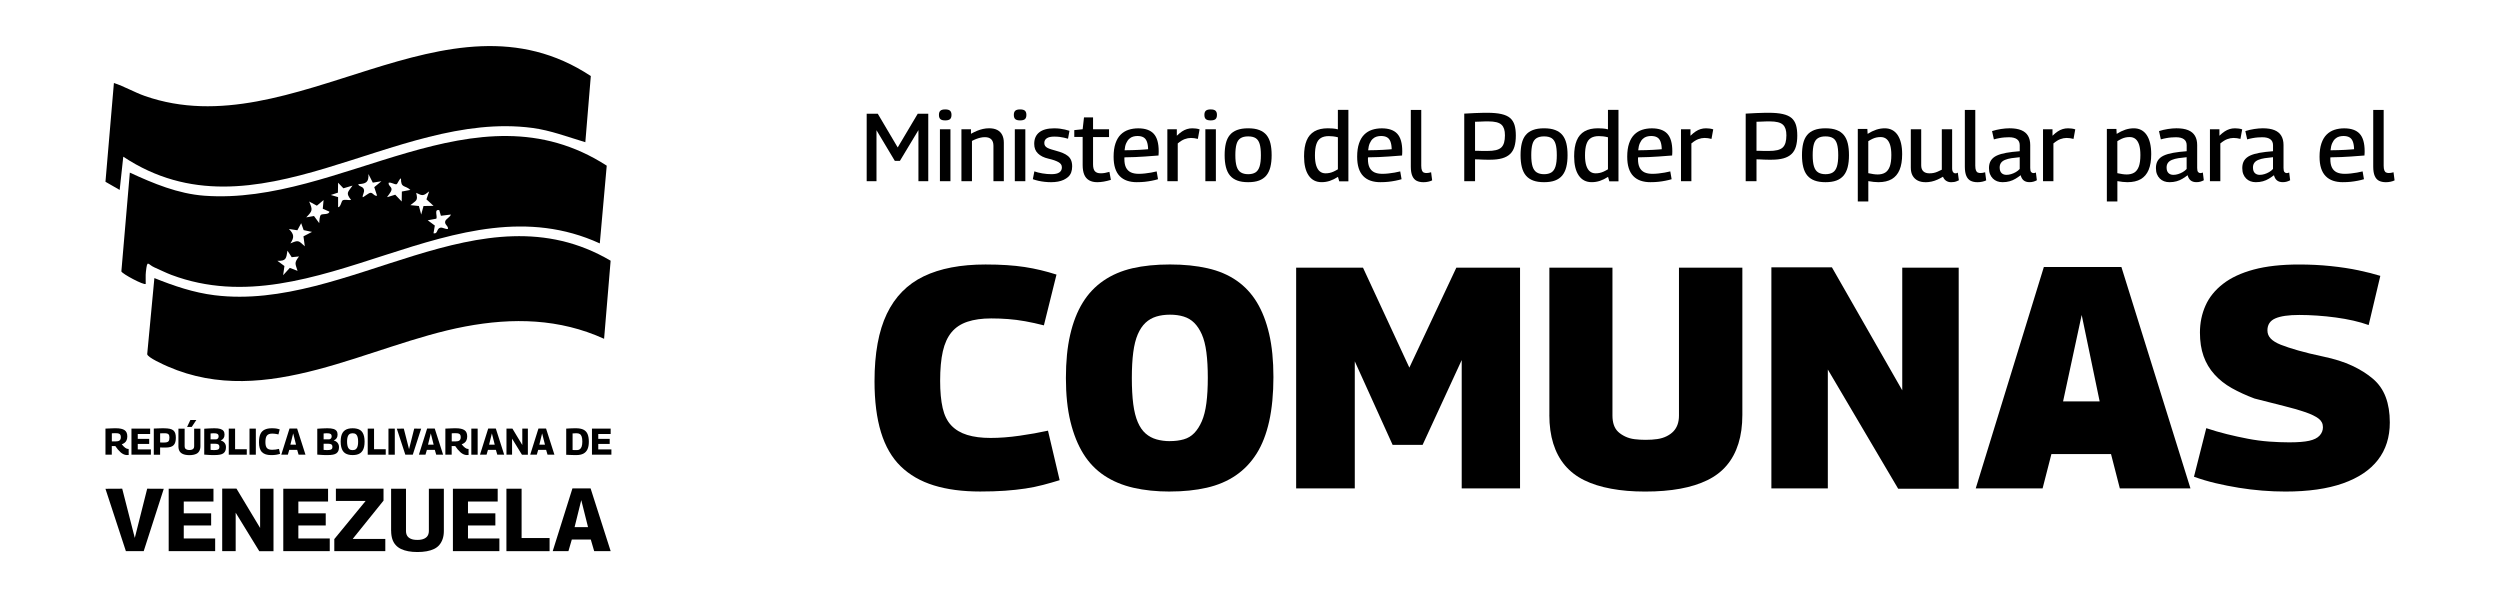 <?xml version="1.0" encoding="UTF-8"?>
<svg id="Capa_2" xmlns="http://www.w3.org/2000/svg" version="1.1" viewBox="0 0 1062.9 251.91">
  <!-- Generator: Adobe Illustrator 30.0.0, SVG Export Plug-In . SVG Version: 2.1.1 Build 123)  -->
  <g>
    <path d="M257.96,70.43l-2.95,33.06c-61.21-28.02-120.58,36.5-182.15,13.38-2.31-.87-4.91-2.18-7.25-3.2-2.83-1.23-2.95-3.61-3.58,1.89-.2,1.71-.03,3.44-.08,5.15-.68.7-10-4.27-10.35-5.32l3.6-42c10.02,4.62,20.48,8.99,31.67,9.82,58.02,4.3,115.23-48.82,171.09-12.77h0ZM158.51,77.67l-1.87-3.68c.2,3.54-1.03,4.12-4.31,4.31.17,1.17,1.98.79,2.39,2.27.33,1.18-.59,2.12-.54,3.25.21.27,2.51-1.85,3.38-1.85,1.09,0,1.53,1.53,2.76,1.23l-1.2-3.63,3.05-2.51-3.66.59h0ZM174.47,80.74c-2.31-2.16-4.06-.6-3.99-4.91-.86.33-1.42,2.43-1.94,2.51-.88.12-2.21-.93-3.29-.66-.27,1.23,1.18,1.63,1.22,2.75.04,1.24-2.04,3.22-1.83,3.39l3.4-1.04,2.74,2.89.07-4.24s3.62-.68,3.62-.68ZM149.88,78.91l-3.88,1.15-2.26-2.39-.07,4.23-3.01,1,3.08.91v4.3c1.15-.05,1.35-2.58,1.97-2.94.84-.48,2.53.03,3.56-.14-2.4-3.12-1.38-3.22.62-6.14h0ZM184.31,87.51l-3-2.75,1.15-3.39c-2.49,1.98-2.76,1.98-5.52.62.89,3.49-.05,3.19-2.46,5.23l3.62.37.98,3.63.98-3.63,4.24-.07h0ZM140.04,89.98l-2.81-1.23.34-3.69-2.85,2.39-3.29-1.78c1.56,3.63,1.5,3.92-1.23,6.75l3.3-.58,2.23,3.04c.03-.85.13-3.13.75-3.56.7-.5,3.43.06,3.56-1.35h0ZM186.76,89.36c-2.39-.61-.61,2.83-1.29,3.62l-3.62.68,3.02,2.23-.56,3.29c1.91.45,1.22-1.97,2.88-2.37,1-.24,2.17.73,3.26.53.23-1.37-1.55-1.78-1.16-3.25.27-1.02,2.11-1.76,2.4-2.88l-4.23.53-.7-2.38h0ZM129.1,97.83l-1.05-2.94-1.62,3.01-3.6-.55c2.16,2.21,2.41,3.48.62,6.14,3.53-1.51,3.38-1.27,6.14,1.23l-.57-4.24,3.64-1.89-3.56-.75ZM127.13,109.03l-3.11.32-1.8-2.78c-.54,3.28-.49,4.48-4.31,4.3l3.02,2.23-.55,3.91,2.84-3.12,3.29,1.28c-.95-3.13-1.54-3.29.62-6.14h0Z"/>
    <path d="M251.19,32.32l-2.33,28.14c-7.42-2.21-14.76-5.04-22.51-6.07-58.91-7.81-117.74,49.47-173.94,12.23l-1.53,14.13-6.04-3.47,3.59-42c4.54,1.5,8.67,3.95,13.2,5.54,63.08,22.08,128.27-49.03,189.56-8.49Z"/>
    <path d="M256.85,144.05c-18.97-8.63-38.81-9.05-59.04-5.24-41.11,7.75-84.31,35.39-126.44,17.02-1.58-.69-8.75-3.87-8.78-5.28l3.05-32.32c8.26,3.32,16.69,6.19,25.59,7.29,56.91,7.04,113.33-47.1,168.39-14.68l-2.78,33.19h0Z"/>
  </g>
  <g>
    <g>
      <path d="M368.48,77.04v-28.69h4.71l8.48,14.34,8.52-14.34h4.47v28.69h-4.18v-21.72l-7.87,13.07h-2.17l-7.79-13.03v21.68h-4.18.01Z"/>
      <path d="M401.87,51.19c-.96,0-1.64-.18-2.05-.54-.41-.36-.62-.96-.62-1.8s.21-1.41.62-1.78c.41-.37,1.09-.55,2.05-.55s1.64.18,2.05.55.62.96.62,1.78-.21,1.45-.62,1.8c-.41.36-1.09.54-2.05.54ZM399.62,77.04v-22.09h4.47v22.09h-4.47Z"/>
      <path d="M408.76,77.04v-22.09h4.06v1.93c.93-.52,1.8-.94,2.6-1.27s1.63-.58,2.48-.78c.84-.19,1.72-.29,2.62-.29,1.4,0,2.55.24,3.48.72.93.48,1.62,1.18,2.09,2.11.47.93.7,2.03.7,3.32v16.35h-4.42v-15.04c0-1.23-.31-2.15-.92-2.76s-1.53-.92-2.73-.92c-.63,0-1.24.07-1.84.21s-1.2.32-1.8.55c-.6.23-1.22.51-1.84.84v17.13h-4.47,0Z"/>
      <path d="M433.71,51.19c-.96,0-1.64-.18-2.05-.54-.41-.36-.62-.96-.62-1.8s.21-1.41.62-1.78c.41-.37,1.09-.55,2.05-.55s1.64.18,2.05.55.62.96.62,1.78-.21,1.45-.62,1.8c-.41.36-1.09.54-2.05.54ZM431.46,77.04v-22.09h4.47v22.09h-4.47Z"/>
      <path d="M439.12,76.18l.65-3.32c.44.16.95.32,1.54.47s1.21.28,1.87.39,1.31.19,1.97.25c.65.05,1.28.08,1.89.08,1.5,0,2.62-.24,3.34-.74.72-.49,1.09-1.2,1.09-2.13,0-.52-.12-.96-.37-1.31-.24-.36-.61-.67-1.09-.94-.48-.27-1.07-.53-1.78-.78-.71-.24-1.54-.48-2.5-.7-.96-.22-1.8-.51-2.54-.88-.74-.37-1.37-.81-1.9-1.33-.54-.52-.93-1.11-1.19-1.78-.26-.67-.39-1.44-.39-2.31,0-2.13.72-3.76,2.15-4.89,1.43-1.14,3.54-1.7,6.33-1.7.88,0,1.69.05,2.44.14.75.1,1.48.23,2.17.39.7.16,1.33.34,1.9.53l-.62,3.36c-.57-.16-1.15-.31-1.74-.45-.59-.14-1.22-.25-1.9-.33s-1.43-.12-2.26-.12c-1.4,0-2.44.24-3.14.72-.7.48-1.04,1.14-1.04,1.98,0,.52.11.94.35,1.27s.57.61,1.02.84c.45.23.99.44,1.62.63.63.19,1.34.39,2.13.62,1.01.27,1.93.58,2.75.92.82.34,1.53.75,2.13,1.23s1.06,1.08,1.37,1.8c.31.72.47,1.62.47,2.68,0,.93-.14,1.77-.41,2.52s-.69,1.38-1.25,1.89c-.56.5-1.2.93-1.93,1.27s-1.54.59-2.44.76c-.9.16-1.87.25-2.91.25-.9,0-1.81-.05-2.73-.15-.91-.1-1.8-.24-2.64-.43-.85-.19-1.65-.42-2.42-.7h0Z"/>
      <path d="M466.5,77.46c-1.37,0-2.51-.27-3.45-.8-.93-.54-1.62-1.33-2.07-2.4-.45-1.07-.68-2.43-.68-4.1v-11.93h-3.56v-2.91l3.56-.37.57-5.04h3.85v5.04h6.8v3.32h-6.8v11.56c0,1.4.26,2.39.78,2.97.52.59,1.35.88,2.5.88.57,0,1.17-.05,1.78-.16s1.25-.26,1.9-.45l.62,3.4c-1.07.33-2.08.57-3.05.74-.97.16-1.89.25-2.76.25h0Z"/>
      <path d="M483.42,77.46c-1.61,0-3.02-.21-4.24-.63s-2.26-1.07-3.12-1.95c-.86-.88-1.51-2-1.95-3.38s-.65-3.01-.65-4.89c0-2.21.27-4.1.8-5.66s1.27-2.8,2.21-3.73c.94-.93,2.05-1.61,3.32-2.03,1.27-.42,2.66-.63,4.16-.63,2.95,0,5.14.77,6.55,2.29,1.42,1.53,2.13,4.02,2.13,7.46,0,.19,0,.47-.02.82-.02.36-.03.68-.06.98-.63.05-1.43.12-2.4.18-.97.07-2.09.15-3.36.25s-2.64.17-4.1.23c-1.46.05-3,.1-4.61.12-.03.11-.04.23-.04.35v.39c0,1.5.23,2.71.7,3.63.47.91,1.15,1.58,2.05,2.01.9.42,2.03.63,3.4.63.82,0,1.67-.05,2.56-.15.89-.1,1.76-.22,2.62-.37.86-.15,1.66-.32,2.4-.51l.57,3.32c-.82.24-1.71.47-2.66.65-.96.19-1.95.34-2.97.45s-2.13.16-3.3.16h-.01ZM478.13,63.89c1.12,0,2.21-.02,3.28-.06,1.07-.04,2.04-.08,2.93-.12.89-.04,1.66-.09,2.31-.15.65-.05,1.15-.1,1.48-.12-.03-1.34-.21-2.43-.54-3.28s-.82-1.45-1.48-1.8c-.65-.36-1.49-.54-2.5-.54-.63,0-1.24.08-1.84.25-.6.16-1.15.48-1.66.94s-.94,1.09-1.29,1.87c-.36.78-.59,1.78-.7,3.01h0Z"/>
      <path d="M500.34,54.96v2.75c.79-.76,1.53-1.37,2.21-1.82s1.38-.78,2.11-1.01c.72-.22,1.48-.33,2.28-.33.49,0,1.01.03,1.54.1.54.07,1.04.18,1.54.35l-.74,4.06c-.49-.14-1-.24-1.51-.31-.52-.07-1-.1-1.43-.1-.88,0-1.77.17-2.68.51-.91.34-1.89.95-2.93,1.82v16.06h-4.42v-22.09h4.06,0Z"/>
      <path d="M514.73,51.19c-.96,0-1.64-.18-2.05-.54-.41-.36-.62-.96-.62-1.8s.21-1.41.62-1.78c.41-.37,1.09-.55,2.05-.55s1.64.18,2.05.55.62.96.62,1.78-.21,1.45-.62,1.8c-.41.36-1.09.54-2.05.54ZM512.47,77.04v-22.09h4.47v22.09h-4.47Z"/>
      <path d="M520.67,65.98c0-1.91.17-3.58.51-5,.34-1.42.89-2.6,1.66-3.54.76-.94,1.79-1.66,3.07-2.15,1.28-.49,2.87-.74,4.75-.74s3.47.24,4.75.74c1.28.49,2.31,1.21,3.07,2.15.76.94,1.32,2.13,1.66,3.54.34,1.42.51,3.09.51,5s-.18,3.63-.55,5.08-.95,2.64-1.74,3.59c-.8.94-1.82,1.64-3.07,2.11s-2.8.7-4.63.7-3.34-.23-4.61-.7-2.3-1.17-3.09-2.11c-.8-.94-1.37-2.14-1.74-3.59-.37-1.45-.55-3.14-.55-5.08h-.01ZM525.22,65.98c0,2,.18,3.59.55,4.78s.96,2.03,1.78,2.54,1.86.76,3.12.76,2.32-.25,3.12-.76c.79-.5,1.37-1.35,1.74-2.54s.55-2.78.55-4.78-.17-3.57-.51-4.73-.9-2-1.68-2.5-1.85-.76-3.22-.76-2.41.25-3.22.76-1.38,1.34-1.72,2.5c-.34,1.16-.51,2.74-.51,4.73h0Z"/>
      <path d="M569.39,77.09l-.54-1.89c-1.2.76-2.36,1.33-3.48,1.7s-2.28.55-3.48.55c-2.37,0-4.21-.95-5.51-2.85-1.3-1.9-1.95-4.61-1.95-8.13,0-2.73.36-4.97,1.09-6.72.72-1.75,1.84-3.06,3.34-3.92,1.5-.86,3.4-1.29,5.69-1.29.65,0,1.35.03,2.07.08.72.05,1.45.18,2.19.37v-8.27h4.47v30.37h-3.89ZM568.82,71.97v-13.61c-.77-.19-1.47-.32-2.11-.39-.64-.07-1.24-.1-1.78-.1-1.34,0-2.44.26-3.32.78s-1.51,1.38-1.93,2.6-.62,2.83-.62,4.86c0,1.69.18,3.11.53,4.24.36,1.14.87,1.97,1.54,2.52.67.55,1.48.82,2.44.82.55,0,1.1-.05,1.66-.16.56-.11,1.12-.29,1.7-.55.57-.26,1.2-.59,1.89-1.01h0Z"/>
      <path d="M586.97,77.46c-1.61,0-3.02-.21-4.24-.63s-2.26-1.07-3.12-1.95c-.86-.88-1.51-2-1.95-3.38-.44-1.38-.65-3.01-.65-4.89,0-2.21.27-4.1.8-5.66s1.27-2.8,2.21-3.73,2.05-1.61,3.32-2.03,2.66-.63,4.16-.63c2.95,0,5.14.77,6.55,2.29,1.42,1.53,2.13,4.02,2.13,7.46,0,.19,0,.47-.02.82s-.03.68-.06.98c-.63.05-1.43.12-2.4.18-.97.07-2.09.15-3.36.25s-2.64.17-4.1.23c-1.46.05-3,.1-4.61.12-.03.11-.04.23-.04.35v.39c0,1.5.23,2.71.7,3.63.47.91,1.15,1.58,2.05,2.01.9.42,2.03.63,3.4.63.82,0,1.67-.05,2.56-.15.89-.1,1.76-.22,2.62-.37s1.66-.32,2.4-.51l.57,3.32c-.82.24-1.71.47-2.66.65-.96.19-1.95.34-2.97.45s-2.13.16-3.3.16h-.01ZM581.69,63.89c1.12,0,2.21-.02,3.28-.06,1.07-.04,2.04-.08,2.93-.12s1.66-.09,2.31-.15c.65-.05,1.15-.1,1.48-.12-.03-1.34-.21-2.43-.54-3.28s-.82-1.45-1.48-1.8c-.65-.36-1.49-.54-2.5-.54-.63,0-1.24.08-1.84.25-.6.16-1.15.48-1.66.94s-.94,1.09-1.29,1.87-.59,1.78-.7,3.01h0Z"/>
      <path d="M604.26,46.72v23.73c0,.88.1,1.54.29,2.01s.45.77.8.9c.34.14.7.21,1.09.21.3,0,.62-.03.94-.08.33-.05.68-.14,1.07-.25l.45,3.45c-.49.24-1.06.44-1.7.57-.64.14-1.3.21-1.98.21-1.15,0-2.12-.2-2.91-.59s-1.41-1.08-1.84-2.05-.65-2.3-.65-4v-24.09h4.47,0Z"/>
      <path d="M622.54,77.04v-28.73c1.72-.11,3.22-.19,4.51-.24,1.28-.05,2.36-.09,3.24-.1.88-.01,1.56-.02,2.05-.02,2.41,0,4.4.18,5.98.54s2.82.91,3.71,1.68,1.51,1.76,1.89,2.99c.37,1.23.55,2.73.55,4.51s-.2,3.36-.59,4.67c-.39,1.31-1.02,2.37-1.89,3.17-.86.81-1.98,1.41-3.36,1.8-1.38.39-3.05.59-5.02.59h-1.48c-.41,0-.78,0-1.12-.02-.34-.01-.7-.03-1.07-.04-.37-.01-.78-.03-1.23-.06-.45-.03-.98-.04-1.58-.04v9.3h-4.59ZM627.13,51.76v12.34c.52,0,.99,0,1.41.02s.83.03,1.23.04.78.02,1.17.02h1.31c1.53,0,2.78-.11,3.75-.35s1.73-.61,2.28-1.12c.55-.52.94-1.21,1.19-2.07.24-.86.37-1.89.37-3.09,0-1.07-.11-1.97-.35-2.7s-.6-1.35-1.11-1.82c-.51-.48-1.22-.83-2.15-1.07-.93-.23-2.1-.35-3.53-.35h-1.04c-.34,0-.72.02-1.12.04-.41.03-.9.05-1.45.06-.56.02-1.21.03-1.95.06h0Z"/>
      <path d="M646.48,65.98c0-1.91.17-3.58.51-5,.34-1.42.89-2.6,1.66-3.54.76-.94,1.79-1.66,3.07-2.15,1.28-.49,2.87-.74,4.75-.74s3.47.24,4.75.74c1.28.49,2.31,1.21,3.07,2.15.76.94,1.32,2.13,1.66,3.54.34,1.42.51,3.09.51,5s-.18,3.63-.55,5.08-.95,2.64-1.74,3.59c-.8.94-1.82,1.64-3.07,2.11-1.25.47-2.8.7-4.63.7s-3.34-.23-4.61-.7-2.3-1.17-3.09-2.11c-.8-.94-1.37-2.14-1.74-3.59-.37-1.45-.55-3.14-.55-5.08h-.01ZM651.03,65.98c0,2,.18,3.59.55,4.78s.96,2.03,1.78,2.54,1.86.76,3.12.76,2.32-.25,3.12-.76c.79-.5,1.37-1.35,1.74-2.54s.55-2.78.55-4.78-.17-3.57-.51-4.73-.9-2-1.68-2.5-1.85-.76-3.22-.76-2.41.25-3.22.76-1.38,1.34-1.72,2.5c-.34,1.16-.51,2.74-.51,4.73h0Z"/>
      <path d="M684.22,77.09l-.54-1.89c-1.2.76-2.36,1.33-3.48,1.7s-2.28.55-3.48.55c-2.37,0-4.21-.95-5.51-2.85-1.3-1.9-1.95-4.61-1.95-8.13,0-2.73.36-4.97,1.09-6.72.72-1.75,1.84-3.06,3.34-3.92,1.5-.86,3.4-1.29,5.69-1.29.65,0,1.35.03,2.07.08.72.05,1.45.18,2.19.37v-8.27h4.47v30.37h-3.89ZM683.64,71.97v-13.61c-.77-.19-1.47-.32-2.11-.39-.64-.07-1.24-.1-1.78-.1-1.34,0-2.44.26-3.32.78s-1.51,1.38-1.93,2.6-.62,2.83-.62,4.86c0,1.69.18,3.11.53,4.24.36,1.14.87,1.97,1.54,2.52.67.55,1.48.82,2.44.82.55,0,1.1-.05,1.66-.16.56-.11,1.12-.29,1.7-.55.57-.26,1.2-.59,1.89-1.01h0Z"/>
      <path d="M701.79,77.46c-1.61,0-3.02-.21-4.24-.63s-2.26-1.07-3.12-1.95c-.86-.88-1.51-2-1.95-3.38-.44-1.38-.65-3.01-.65-4.89,0-2.21.27-4.1.8-5.66s1.27-2.8,2.21-3.73,2.05-1.61,3.32-2.03,2.66-.63,4.16-.63c2.95,0,5.14.77,6.55,2.29,1.42,1.53,2.13,4.02,2.13,7.46,0,.19,0,.47-.02.82s-.03.68-.06.98c-.63.05-1.43.12-2.4.18-.97.07-2.09.15-3.36.25s-2.64.17-4.1.23c-1.46.05-3,.1-4.61.12-.03.11-.04.23-.04.35v.39c0,1.5.23,2.71.7,3.63.47.91,1.15,1.58,2.05,2.01.9.42,2.03.63,3.4.63.82,0,1.67-.05,2.56-.15.89-.1,1.76-.22,2.62-.37s1.66-.32,2.4-.51l.57,3.32c-.82.24-1.71.47-2.66.65-.96.19-1.95.34-2.97.45s-2.13.16-3.3.16h-.01ZM696.51,63.89c1.12,0,2.21-.02,3.28-.06,1.07-.04,2.04-.08,2.93-.12s1.66-.09,2.31-.15c.65-.05,1.15-.1,1.48-.12-.03-1.34-.21-2.43-.54-3.28s-.82-1.45-1.48-1.8c-.65-.36-1.49-.54-2.5-.54-.63,0-1.24.08-1.84.25-.6.16-1.15.48-1.66.94s-.94,1.09-1.29,1.87-.59,1.78-.7,3.01h0Z"/>
      <path d="M718.72,54.96v2.75c.79-.76,1.53-1.37,2.21-1.82s1.38-.78,2.11-1.01c.72-.22,1.48-.33,2.28-.33.49,0,1.01.03,1.54.1.54.07,1.04.18,1.54.35l-.74,4.06c-.49-.14-1-.24-1.51-.31-.52-.07-1-.1-1.43-.1-.88,0-1.77.17-2.68.51-.91.34-1.89.95-2.93,1.82v16.06h-4.42v-22.09h4.06,0Z"/>
      <path d="M742.2,77.04v-28.73c1.72-.11,3.22-.19,4.51-.24,1.28-.05,2.36-.09,3.24-.1.88-.01,1.56-.02,2.05-.02,2.41,0,4.4.18,5.98.54s2.82.91,3.71,1.68,1.51,1.76,1.89,2.99c.37,1.23.55,2.73.55,4.51s-.2,3.36-.59,4.67c-.39,1.31-1.02,2.37-1.89,3.17-.86.81-1.98,1.41-3.36,1.8-1.38.39-3.05.59-5.02.59h-1.48c-.41,0-.78,0-1.12-.02-.34-.01-.7-.03-1.07-.04-.37-.01-.78-.03-1.23-.06-.45-.03-.98-.04-1.58-.04v9.3h-4.59ZM746.79,51.76v12.34c.52,0,.99,0,1.41.02s.83.03,1.23.04.78.02,1.17.02h1.31c1.53,0,2.78-.11,3.75-.35s1.73-.61,2.28-1.12c.55-.52.94-1.21,1.19-2.07.24-.86.37-1.89.37-3.09,0-1.07-.11-1.97-.35-2.7s-.6-1.35-1.11-1.82c-.51-.48-1.22-.83-2.15-1.07-.93-.23-2.1-.35-3.53-.35h-1.04c-.34,0-.72.02-1.12.04-.41.03-.9.05-1.45.06-.56.02-1.21.03-1.95.06h0Z"/>
      <path d="M766.13,65.98c0-1.91.17-3.58.51-5,.34-1.42.89-2.6,1.66-3.54.76-.94,1.79-1.66,3.07-2.15,1.28-.49,2.87-.74,4.75-.74s3.47.24,4.75.74c1.28.49,2.31,1.21,3.07,2.15.76.94,1.32,2.13,1.66,3.54.34,1.42.51,3.09.51,5s-.18,3.63-.55,5.08-.95,2.64-1.74,3.59c-.8.94-1.82,1.64-3.07,2.11-1.25.47-2.8.7-4.63.7s-3.34-.23-4.61-.7-2.3-1.17-3.09-2.11c-.8-.94-1.37-2.14-1.74-3.59-.37-1.45-.55-3.14-.55-5.08h-.01ZM770.68,65.98c0,2,.18,3.59.55,4.78s.96,2.03,1.78,2.54,1.86.76,3.12.76,2.32-.25,3.12-.76c.79-.5,1.37-1.35,1.74-2.54s.55-2.78.55-4.78-.17-3.57-.51-4.73-.9-2-1.68-2.5-1.85-.76-3.22-.76-2.41.25-3.22.76-1.38,1.34-1.72,2.5c-.34,1.16-.51,2.74-.51,4.73h0Z"/>
      <path d="M789.86,85.65v-30.82h4.06l.12,2.09c1.25-.79,2.48-1.38,3.67-1.78,1.19-.39,2.39-.59,3.59-.59,2.37,0,4.21.95,5.49,2.85,1.28,1.9,1.93,4.61,1.93,8.13,0,2.73-.37,4.97-1.11,6.72-.74,1.75-1.85,3.05-3.34,3.92-1.49.86-3.38,1.29-5.67,1.29-.63,0-1.3-.04-2.01-.12-.71-.08-1.46-.19-2.26-.33v8.65h-4.47ZM798.22,74.18c1.34,0,2.44-.27,3.3-.8.86-.54,1.51-1.41,1.95-2.62.44-1.22.65-2.83.65-4.86,0-1.75-.18-3.18-.53-4.31-.36-1.12-.87-1.95-1.54-2.5s-1.5-.82-2.48-.82c-.57,0-1.14.05-1.68.16s-1.11.29-1.68.55c-.57.26-1.2.61-1.89,1.04v13.61c.76.16,1.47.29,2.11.39.64.1,1.24.15,1.78.15h0Z"/>
      <path d="M818.59,77.46c-1.25,0-2.34-.23-3.26-.7s-1.63-1.15-2.15-2.05-.78-2.05-.78-3.44v-16.31h4.42v15.33c0,1.12.3,1.97.9,2.54s1.46.86,2.58.86c.63,0,1.22-.05,1.78-.16s1.14-.29,1.72-.55c.59-.26,1.18-.54,1.78-.84v-17.17h4.39v16.64c0,.52.07.93.21,1.23.14.3.31.52.51.65s.43.21.68.21c.38,0,.72-.1,1.02-.29l.45,3.24c-.3.14-.62.28-.94.41-.33.14-.69.24-1.09.31-.39.06-.81.1-1.25.1-.8,0-1.5-.2-2.11-.59s-1.07-.98-1.37-1.74c-.8.47-1.58.88-2.37,1.23-.8.36-1.61.63-2.46.82-.85.19-1.74.29-2.67.29h0Z"/>
      <path d="M839.81,46.72v23.73c0,.88.1,1.54.29,2.01s.45.77.8.9c.34.14.7.21,1.09.21.3,0,.62-.03.94-.08.33-.05.68-.14,1.07-.25l.45,3.45c-.49.24-1.06.44-1.7.57-.64.14-1.3.21-1.98.21-1.15,0-2.12-.2-2.91-.59s-1.41-1.08-1.84-2.05-.65-2.3-.65-4v-24.09h4.47,0Z"/>
      <path d="M845.63,71.51c0-1.34.28-2.44.84-3.3.56-.86,1.38-1.54,2.46-2.05,1.08-.5,2.43-.9,4.06-1.19s3.53-.51,5.72-.68v-2.54c0-1.12-.38-1.97-1.15-2.54-.77-.57-1.91-.86-3.45-.86-.55,0-1.17.03-1.89.08-.71.05-1.44.15-2.19.29-.75.14-1.53.31-2.31.54l-.78-3.53c1.2-.38,2.46-.68,3.77-.88s2.53-.31,3.65-.31c2.02,0,3.68.27,4.98.8,1.3.54,2.26,1.33,2.89,2.4.63,1.07.94,2.37.94,3.93v9.75c0,.85.13,1.42.39,1.72.26.3.58.45.96.45.14,0,.31-.02.51-.06.21-.04.39-.1.55-.18l.41,3.28c-.44.25-.91.44-1.43.59-.52.15-1.08.23-1.68.23-1.04,0-1.87-.25-2.48-.74s-1.04-1.23-1.29-2.21c-.68.52-1.41,1.01-2.17,1.48s-1.61.83-2.52,1.09c-.91.26-1.92.39-3.01.39-.85,0-1.62-.13-2.31-.39s-1.3-.65-1.82-1.17-.92-1.14-1.21-1.87-.43-1.56-.43-2.52h.01ZM850.18,71.19c0,1.07.26,1.86.78,2.37.52.52,1.22.78,2.09.78.65,0,1.33-.1,2.01-.31s1.35-.49,1.98-.86c.64-.37,1.2-.81,1.66-1.33v-5c-1.29.11-2.45.25-3.5.41-1.05.16-1.96.41-2.73.72s-1.34.74-1.72,1.27c-.38.54-.57,1.18-.57,1.95h0Z"/>
      <path d="M872.64,54.96v2.75c.79-.76,1.53-1.37,2.21-1.82s1.38-.78,2.11-1.01c.72-.22,1.48-.33,2.28-.33.49,0,1.01.03,1.54.1.54.07,1.04.18,1.54.35l-.74,4.06c-.49-.14-1-.24-1.51-.31-.52-.07-1-.1-1.43-.1-.88,0-1.77.17-2.68.51-.91.34-1.89.95-2.93,1.82v16.06h-4.42v-22.09h4.06,0Z"/>
      <path d="M895.75,85.65v-30.82h4.06l.12,2.09c1.25-.79,2.48-1.38,3.67-1.78,1.19-.39,2.39-.59,3.59-.59,2.37,0,4.21.95,5.49,2.85,1.28,1.9,1.93,4.61,1.93,8.13,0,2.73-.37,4.97-1.11,6.72-.74,1.75-1.85,3.05-3.34,3.92-1.49.86-3.38,1.29-5.67,1.29-.63,0-1.3-.04-2.01-.12-.71-.08-1.46-.19-2.26-.33v8.65h-4.47ZM904.11,74.18c1.34,0,2.44-.27,3.3-.8.86-.54,1.51-1.41,1.95-2.62.44-1.22.65-2.83.65-4.86,0-1.75-.18-3.18-.53-4.31-.36-1.12-.87-1.95-1.54-2.5s-1.5-.82-2.48-.82c-.57,0-1.14.05-1.68.16s-1.11.29-1.68.55c-.57.26-1.2.61-1.89,1.04v13.61c.76.16,1.47.29,2.11.39.64.1,1.24.15,1.78.15h0Z"/>
      <path d="M916.61,71.51c0-1.34.28-2.44.84-3.3.56-.86,1.38-1.54,2.46-2.05,1.08-.5,2.43-.9,4.06-1.19s3.53-.51,5.72-.68v-2.54c0-1.12-.38-1.97-1.15-2.54-.77-.57-1.91-.86-3.45-.86-.55,0-1.17.03-1.89.08-.71.05-1.44.15-2.19.29-.75.14-1.53.31-2.31.54l-.78-3.53c1.2-.38,2.46-.68,3.77-.88s2.53-.31,3.65-.31c2.02,0,3.68.27,4.98.8,1.3.54,2.26,1.33,2.89,2.4.63,1.07.94,2.37.94,3.93v9.75c0,.85.13,1.42.39,1.72.26.3.58.45.96.45.14,0,.31-.02.51-.06.21-.04.39-.1.55-.18l.41,3.28c-.44.25-.91.44-1.43.59-.52.15-1.08.23-1.68.23-1.04,0-1.87-.25-2.48-.74s-1.04-1.23-1.29-2.21c-.68.52-1.41,1.01-2.17,1.48s-1.61.83-2.52,1.09c-.91.26-1.92.39-3.01.39-.85,0-1.62-.13-2.31-.39s-1.3-.65-1.82-1.17-.92-1.14-1.21-1.87-.43-1.56-.43-2.52h.01ZM921.15,71.19c0,1.07.26,1.86.78,2.37.52.52,1.22.78,2.09.78.65,0,1.33-.1,2.01-.31s1.35-.49,1.98-.86c.64-.37,1.2-.81,1.66-1.33v-5c-1.29.11-2.45.25-3.5.41-1.05.16-1.96.41-2.73.72s-1.34.74-1.72,1.27c-.38.54-.57,1.18-.57,1.95h0Z"/>
      <path d="M943.61,54.96v2.75c.79-.76,1.53-1.37,2.21-1.82s1.38-.78,2.11-1.01c.72-.22,1.48-.33,2.28-.33.49,0,1.01.03,1.54.1.54.07,1.04.18,1.54.35l-.74,4.06c-.49-.14-1-.24-1.51-.31-.52-.07-1-.1-1.43-.1-.88,0-1.77.17-2.68.51-.91.34-1.89.95-2.93,1.82v16.06h-4.42v-22.09h4.06,0Z"/>
      <path d="M953.32,71.51c0-1.34.28-2.44.84-3.3.56-.86,1.38-1.54,2.46-2.05,1.08-.5,2.43-.9,4.06-1.19s3.53-.51,5.72-.68v-2.54c0-1.12-.38-1.97-1.15-2.54-.77-.57-1.91-.86-3.45-.86-.55,0-1.17.03-1.89.08-.71.05-1.44.15-2.19.29-.75.14-1.53.31-2.31.54l-.78-3.53c1.2-.38,2.46-.68,3.77-.88s2.53-.31,3.65-.31c2.02,0,3.68.27,4.98.8,1.3.54,2.26,1.33,2.89,2.4.63,1.07.94,2.37.94,3.93v9.75c0,.85.13,1.42.39,1.72.26.3.58.45.96.45.14,0,.31-.02.51-.06.21-.04.39-.1.55-.18l.41,3.28c-.44.25-.91.44-1.43.59-.52.15-1.08.23-1.68.23-1.04,0-1.87-.25-2.48-.74s-1.04-1.23-1.29-2.21c-.68.52-1.41,1.01-2.17,1.48s-1.61.83-2.52,1.09c-.91.26-1.92.39-3.01.39-.85,0-1.62-.13-2.31-.39s-1.3-.65-1.82-1.17-.92-1.14-1.21-1.87-.43-1.56-.43-2.52h.01ZM957.87,71.19c0,1.07.26,1.86.78,2.37.52.52,1.22.78,2.09.78.65,0,1.33-.1,2.01-.31s1.35-.49,1.98-.86c.64-.37,1.2-.81,1.66-1.33v-5c-1.29.11-2.45.25-3.5.41-1.05.16-1.96.41-2.73.72s-1.34.74-1.72,1.27c-.38.54-.57,1.18-.57,1.95h0Z"/>
      <path d="M996.14,77.46c-1.61,0-3.02-.21-4.24-.63s-2.26-1.07-3.12-1.95c-.86-.88-1.51-2-1.95-3.38-.44-1.38-.65-3.01-.65-4.89,0-2.21.27-4.1.8-5.66s1.27-2.8,2.21-3.73,2.05-1.61,3.32-2.03,2.66-.63,4.16-.63c2.95,0,5.14.77,6.55,2.29,1.42,1.53,2.13,4.02,2.13,7.46,0,.19,0,.47-.02.82s-.03.68-.06.98c-.63.05-1.43.12-2.4.18-.97.07-2.09.15-3.36.25s-2.64.17-4.1.23c-1.46.05-3,.1-4.61.12-.03.11-.04.23-.04.35v.39c0,1.5.23,2.71.7,3.63.47.91,1.15,1.58,2.05,2.01.9.42,2.03.63,3.4.63.82,0,1.67-.05,2.56-.15.89-.1,1.76-.22,2.62-.37s1.66-.32,2.4-.51l.57,3.32c-.82.24-1.71.47-2.66.65-.96.19-1.95.34-2.97.45s-2.13.16-3.3.16h-.01ZM990.86,63.89c1.12,0,2.21-.02,3.28-.06,1.07-.04,2.04-.08,2.93-.12s1.66-.09,2.31-.15c.65-.05,1.15-.1,1.48-.12-.03-1.34-.21-2.43-.54-3.28s-.82-1.45-1.48-1.8c-.65-.36-1.49-.54-2.5-.54-.63,0-1.24.08-1.84.25-.6.16-1.15.48-1.66.94s-.94,1.09-1.29,1.87-.59,1.78-.7,3.01h0Z"/>
      <path d="M1013.44,46.72v23.73c0,.88.1,1.54.29,2.01s.45.77.8.9c.34.14.7.21,1.09.21.3,0,.62-.03.94-.08.33-.05.68-.14,1.07-.25l.45,3.45c-.49.24-1.06.44-1.7.57-.64.14-1.3.21-1.98.21-1.15,0-2.12-.2-2.91-.59s-1.41-1.08-1.84-2.05-.65-2.3-.65-4v-24.09h4.47,0Z"/>
    </g>
    <g>
      <path d="M371.81,162.07c0-11.8,1.74-21.34,5.23-28.63,3.49-7.28,8.71-12.6,15.69-15.96s15.73-5.03,26.28-5.03c3.31,0,6.32.09,9.05.27,2.73.18,5.25.45,7.58.8,2.32.36,4.6.8,6.84,1.34,2.23.54,4.47,1.16,6.7,1.88l-5.36,21.59c-2.77-.71-5.41-1.29-7.91-1.74-2.5-.45-4.94-.76-7.31-.94-2.37-.18-4.76-.27-7.17-.27-3.93,0-7.31.47-10.12,1.41-2.82.94-5.07,2.44-6.77,4.49-1.7,2.06-2.93,4.76-3.69,8.11-.76,3.35-1.14,7.53-1.14,12.54,0,4.56.36,8.4,1.07,11.53.71,3.13,1.94,5.61,3.69,7.44,1.74,1.83,4,3.17,6.77,4.02,2.77.85,6.08,1.27,9.92,1.27s7.95-.31,12.33-.94c4.38-.62,8.4-1.34,12.07-2.15l4.96,21.05c-2.33.72-4.67,1.39-7.04,2.01-2.37.63-4.87,1.14-7.51,1.54-2.64.4-5.54.71-8.71.94-3.17.22-6.68.33-10.53.33-7.51,0-14.08-.87-19.71-2.61s-10.32-4.45-14.08-8.11c-3.75-3.66-6.55-8.49-8.38-14.48-1.83-5.99-2.75-13.23-2.75-21.72Z"/>
      <path d="M497.43,208.99c-5.72,0-10.91-.54-15.55-1.61-4.65-1.07-8.76-2.79-12.34-5.16-3.58-2.37-6.55-5.45-8.92-9.25-2.37-3.8-4.2-8.36-5.5-13.68-1.3-5.32-1.94-11.51-1.94-18.57s.6-13.09,1.81-18.37c1.21-5.27,2.97-9.81,5.3-13.61,2.32-3.8,5.27-6.93,8.85-9.39,3.57-2.46,7.69-4.22,12.33-5.3,4.65-1.07,9.97-1.61,15.96-1.61s11.22.54,15.96,1.61c4.74,1.07,8.85,2.82,12.33,5.23,3.49,2.41,6.37,5.5,8.65,9.25,2.28,3.75,4.02,8.25,5.23,13.47,1.21,5.23,1.81,11.33,1.81,18.3s-.6,13.43-1.81,18.84c-1.21,5.41-2.99,9.99-5.36,13.74-2.37,3.75-5.32,6.84-8.85,9.25-3.53,2.41-7.64,4.16-12.33,5.23-4.69,1.07-9.9,1.61-15.62,1.61ZM497.43,187.54c2.15,0,4.09-.25,5.83-.74,1.74-.49,3.24-1.38,4.49-2.68,1.25-1.29,2.32-2.97,3.22-5.03.89-2.06,1.54-4.63,1.94-7.71.4-3.08.6-6.68.6-10.79s-.2-7.71-.6-10.79-1.05-5.63-1.94-7.64c-.89-2.01-1.97-3.64-3.22-4.89-1.25-1.25-2.75-2.14-4.49-2.68-1.74-.54-3.69-.8-5.83-.8s-4.09.27-5.83.8c-1.74.54-3.26,1.41-4.56,2.62-1.3,1.21-2.39,2.84-3.29,4.89-.89,2.06-1.54,4.63-1.94,7.71-.4,3.08-.6,6.73-.6,10.93s.2,7.98.6,11.06c.4,3.08,1.05,5.65,1.94,7.71.89,2.06,2.01,3.67,3.35,4.83,1.34,1.16,2.88,1.99,4.63,2.48,1.74.49,3.64.74,5.7.74Z"/>
      <path d="M551.07,207.65v-93.85h28.42l19.71,42.5,19.98-42.5h27.08v93.85h-24.8v-54.57l-16.63,36.07h-12.74l-16.09-35.53v54.03h-24.94Z"/>
      <path d="M658.73,176.41v-62.61h26.82v62.88c0,1.52.2,2.86.6,4.02.4,1.16,1.01,2.12,1.81,2.88.8.76,1.81,1.43,3.02,2.01,1.21.58,2.55.96,4.02,1.14,1.47.18,3.02.27,4.62.27,1.88,0,3.55-.11,5.03-.33,1.47-.22,2.79-.62,3.96-1.21,1.16-.58,2.12-1.27,2.88-2.08.76-.8,1.34-1.76,1.74-2.88.4-1.12.6-2.39.6-3.82v-62.88h26.95v62.61c0,4.56-.56,8.63-1.68,12.2-1.12,3.58-2.77,6.66-4.96,9.25-2.19,2.59-4.94,4.69-8.25,6.3-3.31,1.61-7.15,2.82-11.53,3.62-4.38.8-9.34,1.21-14.88,1.21s-10.1-.4-14.48-1.21c-4.38-.8-8.2-2.01-11.46-3.62-3.26-1.61-5.99-3.71-8.18-6.3-2.19-2.59-3.84-5.67-4.96-9.25-1.12-3.57-1.68-7.64-1.68-12.2Z"/>
      <path d="M753.12,207.65v-93.99h25.74l29.9,52.29v-52.16h24v93.99h-25.74l-29.9-50.68v50.55h-24Z"/>
      <path d="M840,207.65l28.96-94.12h32.98l29.36,94.12h-30.03l-3.75-14.61h-25.34l-3.75,14.61h-28.42ZM877.14,170.65h15.55l-7.64-36.74-7.91,36.74Z"/>
      <path d="M1012.02,117.28l-4.96,20.92c-1.97-.71-4.13-1.34-6.5-1.88-2.37-.54-4.87-.98-7.51-1.34-2.64-.36-5.28-.62-7.91-.8-2.64-.18-5.16-.27-7.58-.27-4.56,0-7.96.49-10.19,1.47-2.24.98-3.35,2.68-3.35,5.09,0,1.34.47,2.5,1.41,3.49.94.98,2.37,1.86,4.29,2.62,1.92.76,4.36,1.56,7.31,2.41,2.95.85,6.52,1.72,10.73,2.61,4.74.99,8.83,2.28,12.27,3.89,3.44,1.61,6.39,3.46,8.85,5.56,2.46,2.1,4.27,4.69,5.43,7.78,1.16,3.08,1.74,6.68,1.74,10.79,0,6.26-1.68,11.55-5.03,15.89-3.35,4.34-8.31,7.67-14.88,9.99-6.57,2.32-14.73,3.49-24.47,3.49-3.22,0-6.5-.13-9.85-.4s-6.68-.67-9.99-1.21c-3.31-.54-6.57-1.18-9.79-1.94-3.22-.76-6.3-1.68-9.25-2.75l5.23-20.65c2.95.99,5.88,1.83,8.78,2.55,2.9.72,5.85,1.36,8.85,1.94,2.99.58,6.01.98,9.05,1.21,3.04.22,5.9.33,8.58.33,3.66,0,6.5-.22,8.51-.67,2.01-.45,3.49-1.18,4.42-2.21.94-1.03,1.41-2.21,1.41-3.55,0-1.52-.63-2.75-1.88-3.69-1.25-.94-3.08-1.83-5.5-2.68-2.41-.85-5.43-1.72-9.05-2.61-3.62-.89-7.84-1.96-12.67-3.22-3.58-1.34-6.79-2.82-9.65-4.42-2.86-1.61-5.32-3.55-7.37-5.83-2.06-2.28-3.6-4.87-4.63-7.78-1.03-2.9-1.54-6.23-1.54-9.99,0-4.11.78-7.93,2.35-11.46,1.56-3.53,4.04-6.61,7.44-9.25,3.4-2.64,7.75-4.67,13.07-6.1,5.32-1.43,11.73-2.15,19.24-2.15,4.65,0,9.14.22,13.47.67,4.33.45,8.29,1.05,11.87,1.81,3.57.76,6.66,1.54,9.25,2.35Z"/>
    </g>
  </g>
  <g>
    <g>
      <path d="M54.08,193.48c-.32,0-.65-.05-.98-.14s-.65-.23-.97-.42c-.32-.18-.64-.43-.98-.73-.34-.3-.68-.67-1.04-1.09-.35-.43-.72-.91-1.1-1.47-.06.01-.15.02-.26.02h-.75c-.17,0-.33,0-.47-.02v3.69h-2.69v-11.09c.62-.02,1.2-.04,1.72-.07.52-.03,1-.05,1.44-.06s.84-.02,1.21-.02c.88,0,1.62.06,2.24.2.62.13,1.12.34,1.52.61.39.28.69.63.87,1.07.18.44.28.96.28,1.56,0,.63-.1,1.17-.29,1.62s-.47.81-.82,1.09c-.35.28-.77.5-1.24.67.27.33.52.62.77.87s.48.45.7.62c.22.16.43.29.63.36.19.08.39.12.58.12h.25l.02,2.56c-.09,0-.17,0-.27.02s-.22.02-.36.02h.01ZM49.19,187.67c.37,0,.69-.03.96-.1s.49-.16.67-.3c.18-.14.31-.32.41-.55s.14-.51.14-.85c0-.41-.06-.74-.19-.98s-.34-.42-.64-.54c-.3-.11-.71-.17-1.24-.17h-.8c-.12,0-.25,0-.41.02s-.32.02-.54.03v3.42c.15.01.29.02.42.02h.38c.12,0,.25,0,.39,0h.47Z"/>
      <path d="M55.89,193.32v-11.09h7.95v2.28h-5.27v2.09h4.86v2.15h-4.86v2.31h5.58v2.25h-8.25Z"/>
      <path d="M65.39,193.32v-11.11c.76-.03,1.43-.06,2-.08s1.05-.03,1.44-.04c.38,0,.68,0,.89,0,.99,0,1.82.08,2.47.22s1.17.38,1.54.7c.37.32.63.74.79,1.24.16.51.24,1.12.24,1.86s-.08,1.36-.23,1.88c-.15.53-.4.96-.74,1.3s-.78.59-1.35.75-1.24.24-2.04.24h-.97c-.11,0-.23,0-.34,0s-.25-.02-.41-.03c-.16-.02-.37-.02-.61,0v3.09h-2.69.01ZM68.08,184.25v3.86c.16.01.3.02.44.02.13,0,.25.01.36.02.11,0,.22,0,.33,0h.37c.52,0,.94-.04,1.25-.11.32-.08.56-.19.74-.36.17-.17.3-.39.36-.67.07-.28.1-.61.1-1.01,0-.32-.03-.59-.1-.82s-.17-.42-.32-.56c-.15-.15-.37-.25-.64-.32-.28-.07-.62-.1-1.04-.1h-.38c-.11,0-.24,0-.37,0-.13,0-.29.01-.46.02s-.39.01-.64.02h.01Z"/>
      <path d="M75.86,189.73v-7.49h2.64v7.52c0,.23.03.44.1.62.07.18.16.33.29.44.12.11.27.22.44.29.17.08.36.14.56.17.21.03.42.05.64.05.24,0,.47-.02.67-.05s.39-.09.55-.17.3-.18.42-.29.21-.27.28-.44c.07-.18.1-.38.1-.6v-7.52h2.66v7.49c0,.54-.07,1.02-.22,1.43-.14.42-.34.77-.59,1.07-.25.3-.57.54-.94.71-.37.18-.81.31-1.31.41s-1.04.14-1.64.14-1.11-.04-1.6-.14c-.49-.09-.92-.22-1.3-.41-.38-.18-.7-.42-.97-.71-.27-.3-.46-.65-.59-1.07-.13-.42-.2-.89-.2-1.43h0ZM79.54,181.52l1.4-2.95h2.53l-1.96,2.95h-1.96,0Z"/>
      <path d="M86.83,193.27v-10.99c.61-.05,1.18-.09,1.69-.11.52-.02.99-.04,1.43-.06.43-.02.84-.03,1.22-.03,1.03,0,1.87.09,2.49.28s1.09.48,1.37.87c.29.39.43.9.43,1.53s-.13,1.11-.39,1.52c-.27.41-.67.74-1.22.97v.03c.71.19,1.25.54,1.64,1.03.38.5.58,1.09.58,1.79,0,.61-.09,1.14-.27,1.57s-.45.78-.82,1.05c-.37.27-.87.47-1.48.58s-1.38.18-2.29.18c-.33,0-.61,0-.85,0-.24,0-.47-.01-.69-.02-.22,0-.45-.02-.7-.03s-.55-.04-.89-.06-.75-.05-1.23-.09h0ZM89.53,186.8h2.15c.25,0,.48-.05.67-.16.19-.11.34-.25.44-.45.1-.19.16-.42.16-.65,0-.31-.06-.57-.18-.76-.12-.19-.31-.33-.58-.42s-.63-.14-1.11-.14h-.33c-.1,0-.18,0-.25,0-.08,0-.16.01-.26.02-.1,0-.21.01-.32.02-.11.01-.24.02-.39.03v2.5h0ZM89.53,191.26c.17.02.33.04.48.05s.29.02.41.02c.11,0,.23.01.35.02s.22,0,.3,0c.58,0,1.03-.04,1.35-.14.32-.09.55-.23.67-.43.12-.2.19-.47.19-.81,0-.44-.13-.77-.39-.98-.26-.21-.67-.32-1.24-.32h-2.12v2.58h0Z"/>
      <path d="M97.26,193.32v-11.09h2.69v8.76h4.97v2.33h-7.66Z"/>
      <path d="M106.08,193.32v-11.09h2.69v11.09h-2.69Z"/>
      <path d="M110.12,187.95c0-1.41.19-2.53.58-3.39s.99-1.48,1.8-1.88c.81-.4,1.81-.6,3.02-.6.35,0,.68,0,.99.02s.6.04.87.08.53.09.77.16c.25.07.5.14.77.22l-.54,2.14c-.32-.09-.64-.15-.94-.2s-.58-.09-.87-.11c-.28-.03-.56-.04-.83-.04-.51,0-.95.06-1.32.19s-.68.33-.9.6c-.23.28-.4.64-.51,1.1-.11.46-.17,1.03-.17,1.7,0,.6.05,1.11.16,1.55.1.43.28.77.51,1.02.23.25.53.44.89.55s.8.17,1.29.17c.47,0,.96-.03,1.48-.1s1.01-.16,1.45-.28l.46,2.09c-.24.09-.5.16-.77.23-.28.07-.57.13-.89.18s-.65.09-1.01.11c-.35.02-.74.03-1.16.03-.85,0-1.6-.1-2.24-.3s-1.18-.52-1.62-.96c-.44-.44-.76-1.01-.97-1.71-.21-.7-.31-1.55-.31-2.56h0Z"/>
      <path d="M119.59,193.32l3.5-11.13h3.23l3.56,11.13h-2.93l-.6-2.06h-3.37l-.6,2.06h-2.79ZM123.47,189.06h2.39l-1.21-4.8-1.19,4.8h0Z"/>
      <path d="M134.89,193.27v-10.99c.61-.05,1.18-.09,1.69-.11.52-.02.99-.04,1.43-.06.43-.02.84-.03,1.22-.03,1.03,0,1.87.09,2.49.28.63.18,1.09.48,1.37.87.29.39.43.9.43,1.53s-.13,1.11-.39,1.52c-.27.41-.67.74-1.22.97v.03c.71.19,1.25.54,1.64,1.03.38.5.58,1.09.58,1.79,0,.61-.09,1.14-.27,1.57s-.45.78-.82,1.05-.87.47-1.48.58c-.62.12-1.38.18-2.29.18-.33,0-.61,0-.85,0-.24,0-.47-.01-.69-.02-.22,0-.45-.02-.7-.03s-.55-.04-.89-.06c-.34-.03-.75-.05-1.23-.09h0ZM137.59,186.8h2.15c.25,0,.48-.05.67-.16.19-.11.34-.25.44-.45.1-.19.16-.42.16-.65,0-.31-.06-.57-.18-.76-.12-.19-.31-.33-.58-.42s-.63-.14-1.11-.14h-.33c-.1,0-.18,0-.25,0-.08,0-.16.01-.26.02-.1,0-.21.01-.32.02-.11.01-.24.02-.39.03v2.5h0ZM137.59,191.26c.17.02.33.04.48.05.15.01.29.02.41.02.11,0,.23.01.35.02.11,0,.22,0,.3,0,.58,0,1.03-.04,1.35-.14.32-.09.55-.23.67-.43.12-.2.19-.47.19-.81,0-.44-.13-.77-.39-.98-.26-.21-.67-.32-1.24-.32h-2.12v2.58h0Z"/>
      <path d="M149.93,193.48c-.64,0-1.23-.06-1.76-.19s-1-.32-1.42-.59-.76-.63-1.04-1.08-.49-.99-.64-1.62c-.15-.63-.23-1.37-.23-2.22s.07-1.6.21-2.22c.14-.63.35-1.16.63-1.6s.63-.8,1.04-1.08.89-.48,1.42-.61,1.12-.19,1.79-.19,1.25.06,1.79.19,1.01.32,1.42.59.75.63,1.02,1.07.48.98.63,1.62c.14.63.22,1.37.22,2.2s-.07,1.6-.22,2.24c-.14.64-.36,1.18-.64,1.62s-.63.8-1.04,1.08-.88.48-1.41.6c-.54.12-1.12.19-1.76.19h0ZM149.93,191.37c.28,0,.54-.03.78-.1.25-.07.47-.19.65-.36s.35-.39.48-.65c.13-.27.23-.61.31-1.02s.11-.9.11-1.47-.04-1.03-.11-1.44c-.08-.41-.18-.76-.31-1.03-.13-.28-.29-.49-.48-.65s-.41-.28-.65-.35c-.24-.07-.51-.1-.79-.1s-.55.03-.78.1-.45.18-.65.33c-.19.15-.36.37-.5.65-.14.28-.24.63-.32,1.04-.08.42-.11.9-.11,1.47s.04,1.06.12,1.47.18.75.32,1.02.29.49.48.65.41.28.64.35c.24.07.5.1.8.1h0Z"/>
      <path d="M156.34,193.32v-11.09h2.69v8.76h4.97v2.33h-7.66Z"/>
      <path d="M165.16,193.32v-11.09h2.69v11.09h-2.69Z"/>
      <path d="M172.33,193.32l-3.62-11.07,2.97-.02,2.23,8.74,2.2-8.74,2.95.02-3.56,11.07h-3.17Z"/>
      <path d="M178.1,193.32l3.5-11.13h3.23l3.56,11.13h-2.93l-.6-2.06h-3.37l-.6,2.06h-2.79ZM181.98,189.06h2.39l-1.21-4.8-1.19,4.8h0Z"/>
      <path d="M198.59,193.48c-.32,0-.65-.05-.98-.14s-.65-.23-.97-.42c-.32-.18-.64-.43-.98-.73-.34-.3-.68-.67-1.04-1.09-.35-.43-.72-.91-1.1-1.47-.06.01-.15.02-.26.02h-.75c-.17,0-.33,0-.47-.02v3.69h-2.69v-11.09c.62-.02,1.2-.04,1.72-.07.52-.03,1-.05,1.44-.06s.84-.02,1.21-.02c.88,0,1.62.06,2.24.2.62.13,1.12.34,1.52.61s.69.63.87,1.07.28.96.28,1.56c0,.63-.1,1.17-.29,1.62-.19.45-.47.81-.82,1.09s-.77.5-1.24.67c.27.33.52.62.77.87.25.25.48.45.7.62.22.16.43.29.63.36.19.08.39.12.58.12h.25l.02,2.56c-.09,0-.17,0-.27.02s-.22.02-.36.02h.01ZM193.7,187.67c.37,0,.69-.03.96-.1s.49-.16.67-.3c.18-.14.31-.32.41-.55s.14-.51.14-.85c0-.41-.06-.74-.19-.98s-.34-.42-.64-.54c-.3-.11-.71-.17-1.24-.17h-.8c-.12,0-.25,0-.41.02s-.32.02-.54.03v3.42c.15.01.29.02.42.02h.38c.12,0,.25,0,.39,0h.47Z"/>
      <path d="M200.39,193.32v-11.09h2.69v11.09h-2.69Z"/>
      <path d="M204.07,193.32l3.5-11.13h3.23l3.56,11.13h-2.93l-.6-2.06h-3.37l-.6,2.06h-2.79ZM207.95,189.06h2.39l-1.21-4.8-1.19,4.8h0Z"/>
      <path d="M215.33,193.32v-11.1h2.53l4.2,6.98v-6.97h2.37v11.1h-2.52l-4.2-6.84v6.83h-2.39,0Z"/>
      <path d="M225.43,193.32l3.5-11.13h3.23l3.56,11.13h-2.93l-.6-2.06h-3.37l-.6,2.06h-2.79ZM229.31,189.06h2.39l-1.21-4.8-1.19,4.8h0Z"/>
      <path d="M245.02,193.48c-.55,0-1.07,0-1.55-.02s-.95-.03-1.4-.05-.89-.04-1.34-.06v-11.11c.51-.03.98-.06,1.43-.09.44-.03.89-.04,1.34-.05.45-.01.91-.02,1.4-.02,1.3,0,2.35.2,3.15.59.8.39,1.38,1.01,1.75,1.85.36.84.55,1.93.55,3.26s-.19,2.39-.58,3.23-.98,1.47-1.76,1.87c-.78.4-1.77.6-2.97.6h-.01ZM245.22,191.37c.51,0,.94-.12,1.28-.36.35-.24.62-.62.8-1.14s.28-1.22.28-2.08c0-.91-.09-1.62-.26-2.14-.17-.52-.44-.89-.8-1.11-.36-.23-.82-.34-1.38-.34-.2,0-.4,0-.6.02-.2.01-.4.02-.59.03s-.37.02-.51.02v7.03c.14.01.28.02.42.04.14.02.29.02.44.02s.31,0,.46,0,.31,0,.47,0h0Z"/>
      <path d="M251.68,193.32v-11.09h7.95v2.28h-5.27v2.09h4.86v2.15h-4.86v2.31h5.58v2.25h-8.25Z"/>
    </g>
    <g>
      <path d="M53.52,234.32l-8.69-26.51,7.13-.04,5.35,20.93,5.27-20.93,7.05.04-8.53,26.51h-7.59Z"/>
      <path d="M71.72,234.32v-26.54h19.04v5.46h-12.63v5h11.64v5.16h-11.64v5.54h13.35v5.39h-19.76,0Z"/>
      <path d="M94.47,234.32v-26.58h6.07l10.05,16.72v-16.68h5.69v26.58h-6.03l-10.05-16.38v16.34h-5.73Z"/>
      <path d="M120.44,234.32v-26.54h19.04v5.46h-12.63v5h11.64v5.16h-11.64v5.54h13.35v5.39h-19.76Z"/>
      <path d="M142.13,234.32v-5.12l13.27-16.15v-.08h-12.59v-5.2h20.25v5.08l-13.04,16.19v.08h13.8v5.2h-21.69Z"/>
      <path d="M166.28,225.72v-17.93h6.33v18.01c0,.56.08,1.05.25,1.48.16.43.39.78.68,1.06.29.28.64.51,1.04.7.41.19.85.32,1.35.4.49.08,1.01.11,1.54.11.58,0,1.12-.04,1.61-.14.49-.09.94-.23,1.33-.42.39-.19.72-.42,1.01-.7s.5-.63.67-1.06c.16-.43.25-.91.25-1.44v-18.01h6.37v17.93c0,1.29-.17,2.43-.51,3.43-.34,1-.82,1.85-1.42,2.56s-1.36,1.28-2.26,1.71c-.9.43-1.94.75-3.13.97-1.19.22-2.5.32-3.94.32s-2.67-.11-3.83-.32-2.2-.54-3.11-.97c-.91-.43-1.68-1-2.31-1.71s-1.1-1.56-1.42-2.56c-.31-1-.48-2.14-.48-3.43h0Z"/>
      <path d="M192.56,234.32v-26.54h19.04v5.46h-12.63v5h11.64v5.16h-11.64v5.54h13.35v5.39h-19.76Z"/>
      <path d="M215.31,234.32v-26.54h6.45v20.97h11.9v5.58h-18.35Z"/>
      <path d="M234.99,234.32l8.38-26.66h7.73l8.53,26.66h-7.01l-1.44-4.93h-8.07l-1.44,4.93h-6.67,0ZM244.28,224.12h5.73l-2.88-11.49-2.84,11.49Z"/>
    </g>
  </g>
  <line x1="314.4" y1="17.2" x2="314.4" y2="233.53"/>
</svg>